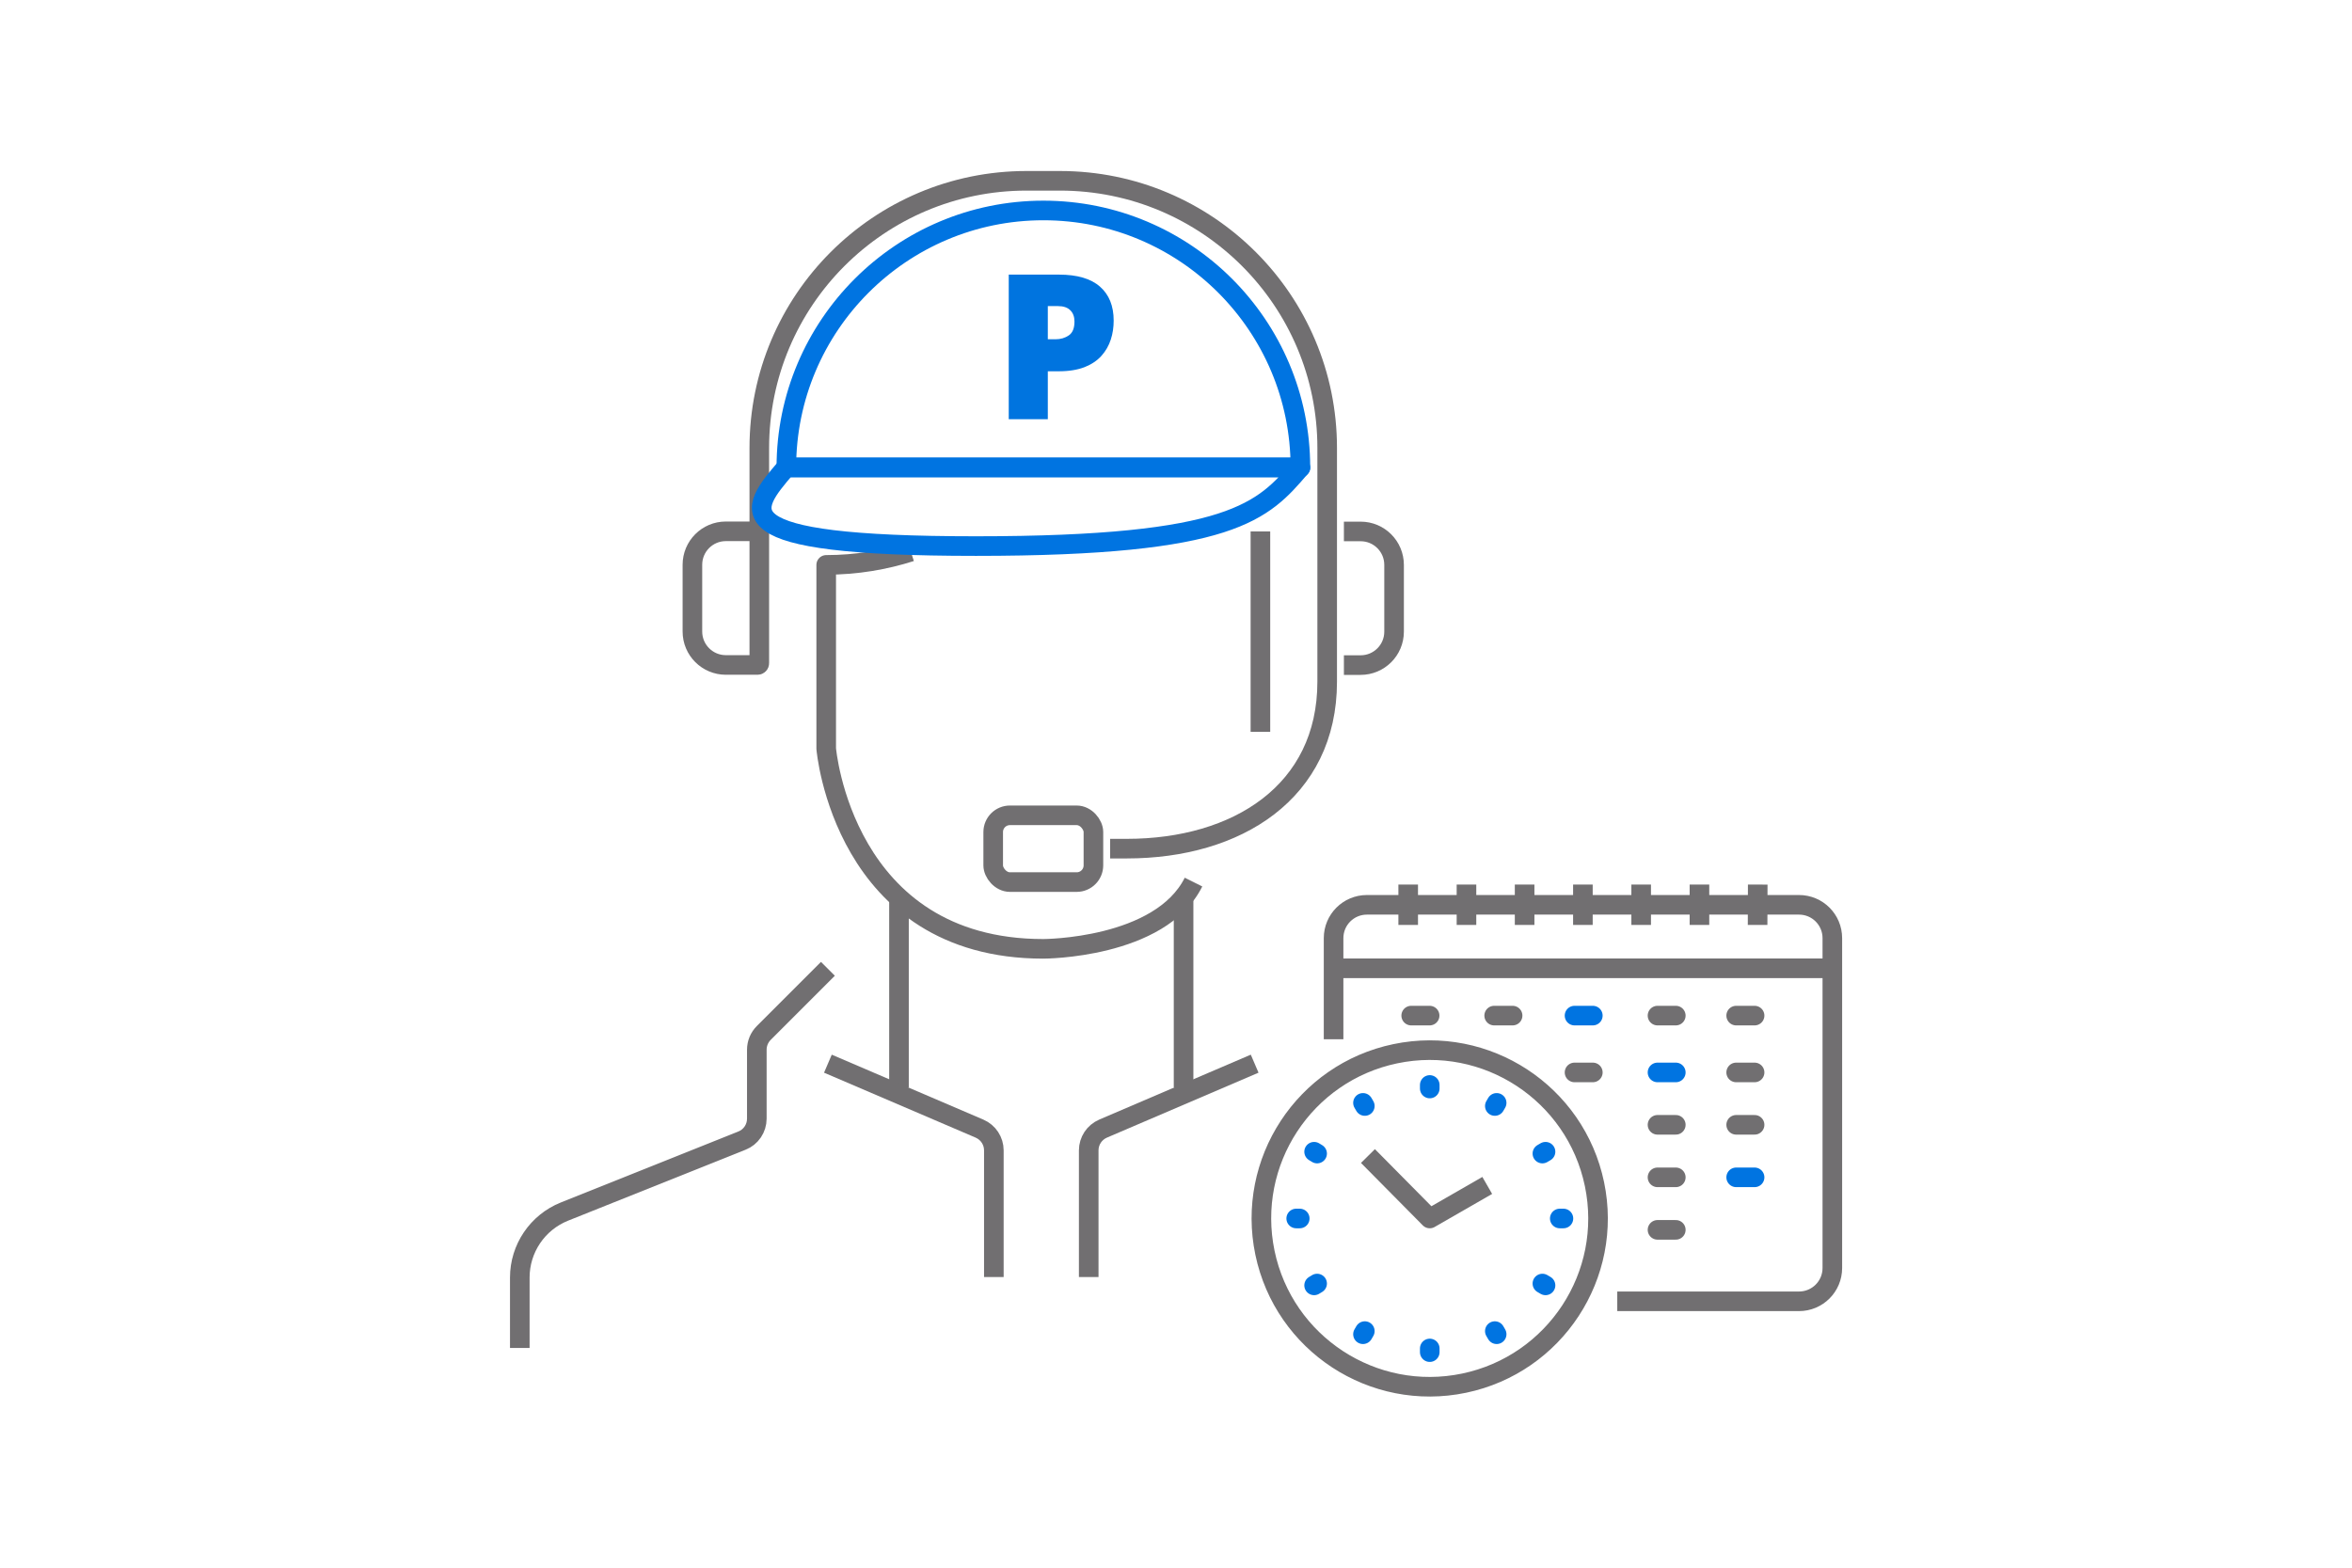 <?xml version="1.0" encoding="UTF-8"?>
<svg id="uuid-ed10b668-ff25-4e87-a660-0baa8c920070" data-name="original" xmlns="http://www.w3.org/2000/svg" viewBox="0 0 180 120">
  <line x1="68.8" y1="68.72" x2="68.8" y2="83.23" style="fill: none; stroke: #716f71; stroke-linejoin: round; stroke-width: 1.5px;"/>
  <path d="M63.36,74.16l-4.91,4.91c-.34.34-.53.8-.53,1.28v5.28c0,.74-.45,1.41-1.14,1.68l-13.58,5.43c-2.07.83-3.42,2.83-3.42,5.05v5.39" style="fill: none; stroke: #716f71; stroke-linejoin: round; stroke-width: 1.5px;"/>
  <path d="M63.36,81.42l11.6,4.97c.67.29,1.1.94,1.1,1.67v9.69" style="fill: none; stroke: #716f71; stroke-linejoin: round; stroke-width: 1.5px;"/>
  <line x1="90.58" y1="68.72" x2="90.58" y2="83.23" style="fill: none; stroke: #716f71; stroke-linejoin: round; stroke-width: 1.5px;"/>
  <path d="M96.02,81.42l-11.6,4.97c-.67.29-1.1.94-1.1,1.67v9.69" style="fill: none; stroke: #716f71; stroke-linejoin: round; stroke-width: 1.5px;"/>
  <g id="uuid-08312ae7-202c-4915-bcf1-268e3147fc6d" data-name="call_x5F_center_x5F_face">
    <path d="M84.96,64.96h1.28c8.43,0,15.33-4.34,15.33-12.78v-17.89c0-11.29-9.15-20.45-20.45-20.45h-2.56c-11.29,0-20.45,9.15-20.45,20.45v16.48c0,.07-.06.13-.13.13h-2.43c-1.41,0-2.56-1.14-2.56-2.56v-5.11c0-1.41,1.14-2.56,2.56-2.56h2.56" style="fill: none; stroke: #716f71; stroke-linejoin: round; stroke-width: 1.5px;"/>
    <rect x="76.01" y="62.41" width="7.67" height="5.11" rx="1.28" ry="1.28" style="fill: none; stroke: #716f71; stroke-linejoin: round; stroke-width: 1.5px;"/>
    <path d="M102.85,50.91h1.28c1.41,0,2.56-1.14,2.56-2.56v-5.11c0-1.41-1.14-2.56-2.56-2.56h-1.28" style="fill: none; stroke: #716f71; stroke-linejoin: round; stroke-width: 1.5px;"/>
    <path d="M69.71,42.23c-1.98.63-4.14,1.01-6.48,1.01v14.06s1.28,15.33,16.61,15.33c0,0,8.95,0,11.5-5.11" style="fill: none; stroke: #716f71; stroke-linejoin: round; stroke-width: 1.5px;"/>
    <line x1="96.46" y1="56.02" x2="96.46" y2="40.68" style="fill: none; stroke: #716f71; stroke-linejoin: round; stroke-width: 1.5px;"/>
  </g>
  <g>
    <path d="M99.52,35.78c0-10.87-8.81-19.67-19.67-19.67s-19.67,8.81-19.67,19.67h39.35Z" style="fill: none; stroke: #0074e1; stroke-linejoin: round; stroke-width: 1.5px;"/>
    <path d="M60.17,35.78c-2.85,3.32-5.15,6.02,14.52,6.02s21.98-2.69,24.83-6.02h-39.35Z" style="fill: none; stroke: #0074e1; stroke-linejoin: round; stroke-width: 1.5px;"/>
  </g>
  <path d="M81.03,21.02c1.41,0,2.46.31,3.15.92.7.61,1.05,1.48,1.05,2.6,0,.51-.07.99-.22,1.45-.15.46-.38.87-.71,1.24-.33.37-.76.66-1.29.87-.54.21-1.2.32-1.98.32h-.84v3.67h-2.99v-11.07h3.83ZM80.97,23.43h-.78v2.54h.59c.39,0,.73-.1,1.02-.3.29-.2.43-.55.43-1.06,0-.35-.1-.64-.31-.85-.21-.22-.53-.33-.96-.33Z" style="fill: #0074df;"/>
  <g>
    <path d="M102.06,79.55v-7.74c0-1.41,1.14-2.55,2.55-2.55h33.07c1.41,0,2.55,1.14,2.55,2.55v25.25c0,1.41-1.14,2.55-2.55,2.55h-13.91" style="fill: none; stroke: #716f71; stroke-linejoin: round; stroke-width: 1.5px;"/>
    <line x1="102.21" y1="74.12" x2="140.08" y2="74.12" style="fill: none; stroke: #716f71; stroke-linejoin: round; stroke-width: 1.5px;"/>
    <line x1="107.77" y1="67.71" x2="107.77" y2="70.8" style="fill: none; stroke: #716f71; stroke-linejoin: round; stroke-width: 1.5px;"/>
    <line x1="126.85" y1="82.09" x2="128.25" y2="82.09" style="fill: none; stroke: #0074e1; stroke-linecap: round; stroke-linejoin: round; stroke-width: 1.5px;"/>
    <line x1="132.87" y1="82.09" x2="134.28" y2="82.09" style="fill: none; stroke: #716f71; stroke-linecap: round; stroke-linejoin: round; stroke-width: 1.5px;"/>
    <line x1="126.85" y1="86.1" x2="128.25" y2="86.1" style="fill: none; stroke: #716f71; stroke-linecap: round; stroke-linejoin: round; stroke-width: 1.5px;"/>
    <line x1="132.87" y1="86.1" x2="134.28" y2="86.1" style="fill: none; stroke: #716f71; stroke-linecap: round; stroke-linejoin: round; stroke-width: 1.5px;"/>
    <line x1="126.85" y1="90.12" x2="128.25" y2="90.12" style="fill: none; stroke: #716f71; stroke-linecap: round; stroke-linejoin: round; stroke-width: 1.5px;"/>
    <line x1="132.87" y1="90.12" x2="134.28" y2="90.12" style="fill: none; stroke: #0074e1; stroke-linecap: round; stroke-linejoin: round; stroke-width: 1.5px;"/>
    <line x1="120.5" y1="82.09" x2="121.9" y2="82.09" style="fill: none; stroke: #716f71; stroke-linecap: round; stroke-linejoin: round; stroke-width: 1.5px;"/>
    <line x1="126.85" y1="77.74" x2="128.25" y2="77.74" style="fill: none; stroke: #716f71; stroke-linecap: round; stroke-linejoin: round; stroke-width: 1.5px;"/>
    <line x1="132.87" y1="77.74" x2="134.28" y2="77.74" style="fill: none; stroke: #716f71; stroke-linecap: round; stroke-linejoin: round; stroke-width: 1.5px;"/>
    <line x1="120.5" y1="77.74" x2="121.9" y2="77.74" style="fill: none; stroke: #0074e1; stroke-linecap: round; stroke-linejoin: round; stroke-width: 1.5px;"/>
    <line x1="114.35" y1="77.74" x2="115.76" y2="77.74" style="fill: none; stroke: #716f71; stroke-linecap: round; stroke-linejoin: round; stroke-width: 1.5px;"/>
    <line x1="108" y1="77.74" x2="109.41" y2="77.74" style="fill: none; stroke: #716f71; stroke-linecap: round; stroke-linejoin: round; stroke-width: 1.5px;"/>
    <line x1="109.42" y1="83.05" x2="109.42" y2="83.32" style="fill: none; stroke: #0074e1; stroke-linecap: round; stroke-linejoin: round; stroke-width: 1.5px;"/>
    <line x1="109.42" y1="103.22" x2="109.42" y2="103.5" style="fill: none; stroke: #0074e1; stroke-linecap: round; stroke-linejoin: round; stroke-width: 1.5px;"/>
    <line x1="99.2" y1="93.27" x2="99.47" y2="93.27" style="fill: none; stroke: #0074e1; stroke-linecap: round; stroke-linejoin: round; stroke-width: 1.5px;"/>
    <line x1="119.37" y1="93.27" x2="119.65" y2="93.27" style="fill: none; stroke: #0074e1; stroke-linecap: round; stroke-linejoin: round; stroke-width: 1.5px;"/>
    <line x1="104.31" y1="84.42" x2="104.45" y2="84.66" style="fill: none; stroke: #0074e1; stroke-linecap: round; stroke-linejoin: round; stroke-width: 1.5px;"/>
    <line x1="114.4" y1="101.89" x2="114.54" y2="102.13" style="fill: none; stroke: #0074e1; stroke-linecap: round; stroke-linejoin: round; stroke-width: 1.5px;"/>
    <line x1="100.57" y1="98.39" x2="100.8" y2="98.25" style="fill: none; stroke: #0074e1; stroke-linecap: round; stroke-linejoin: round; stroke-width: 1.5px;"/>
    <line x1="118.04" y1="88.3" x2="118.28" y2="88.16" style="fill: none; stroke: #0074e1; stroke-linecap: round; stroke-linejoin: round; stroke-width: 1.5px;"/>
    <line x1="114.54" y1="84.42" x2="114.4" y2="84.66" style="fill: none; stroke: #0074e1; stroke-linecap: round; stroke-linejoin: round; stroke-width: 1.5px;"/>
    <line x1="104.45" y1="101.89" x2="104.31" y2="102.13" style="fill: none; stroke: #0074e1; stroke-linecap: round; stroke-linejoin: round; stroke-width: 1.5px;"/>
    <line x1="100.57" y1="88.16" x2="100.8" y2="88.3" style="fill: none; stroke: #0074e1; stroke-linecap: round; stroke-linejoin: round; stroke-width: 1.5px;"/>
    <line x1="118.04" y1="98.25" x2="118.28" y2="98.39" style="fill: none; stroke: #0074e1; stroke-linecap: round; stroke-linejoin: round; stroke-width: 1.5px;"/>
    <circle cx="109.42" cy="93.27" r="12.88" transform="translate(-16.74 24.3) rotate(-11.78)" style="fill: none; stroke: #716f71; stroke-linejoin: round; stroke-width: 1.5px;"/>
    <polyline points="104.69 88.49 109.42 93.27 113.82 90.74" style="fill: none; stroke: #716f71; stroke-linejoin: round; stroke-width: 1.5px;"/>
    <line x1="112.23" y1="67.71" x2="112.23" y2="70.8" style="fill: none; stroke: #716f71; stroke-linejoin: round; stroke-width: 1.5px;"/>
    <line x1="116.68" y1="67.71" x2="116.68" y2="70.8" style="fill: none; stroke: #716f71; stroke-linejoin: round; stroke-width: 1.5px;"/>
    <line x1="121.14" y1="67.71" x2="121.14" y2="70.8" style="fill: none; stroke: #716f71; stroke-linejoin: round; stroke-width: 1.5px;"/>
    <line x1="125.6" y1="67.71" x2="125.6" y2="70.8" style="fill: none; stroke: #716f71; stroke-linejoin: round; stroke-width: 1.5px;"/>
    <line x1="130.06" y1="67.71" x2="130.06" y2="70.8" style="fill: none; stroke: #716f71; stroke-linejoin: round; stroke-width: 1.5px;"/>
    <line x1="134.52" y1="67.71" x2="134.51" y2="70.8" style="fill: none; stroke: #716f71; stroke-linejoin: round; stroke-width: 1.5px;"/>
    <line x1="126.85" y1="94.14" x2="128.25" y2="94.14" style="fill: none; stroke: #716f71; stroke-linecap: round; stroke-linejoin: round; stroke-width: 1.5px;"/>
  </g>
</svg>